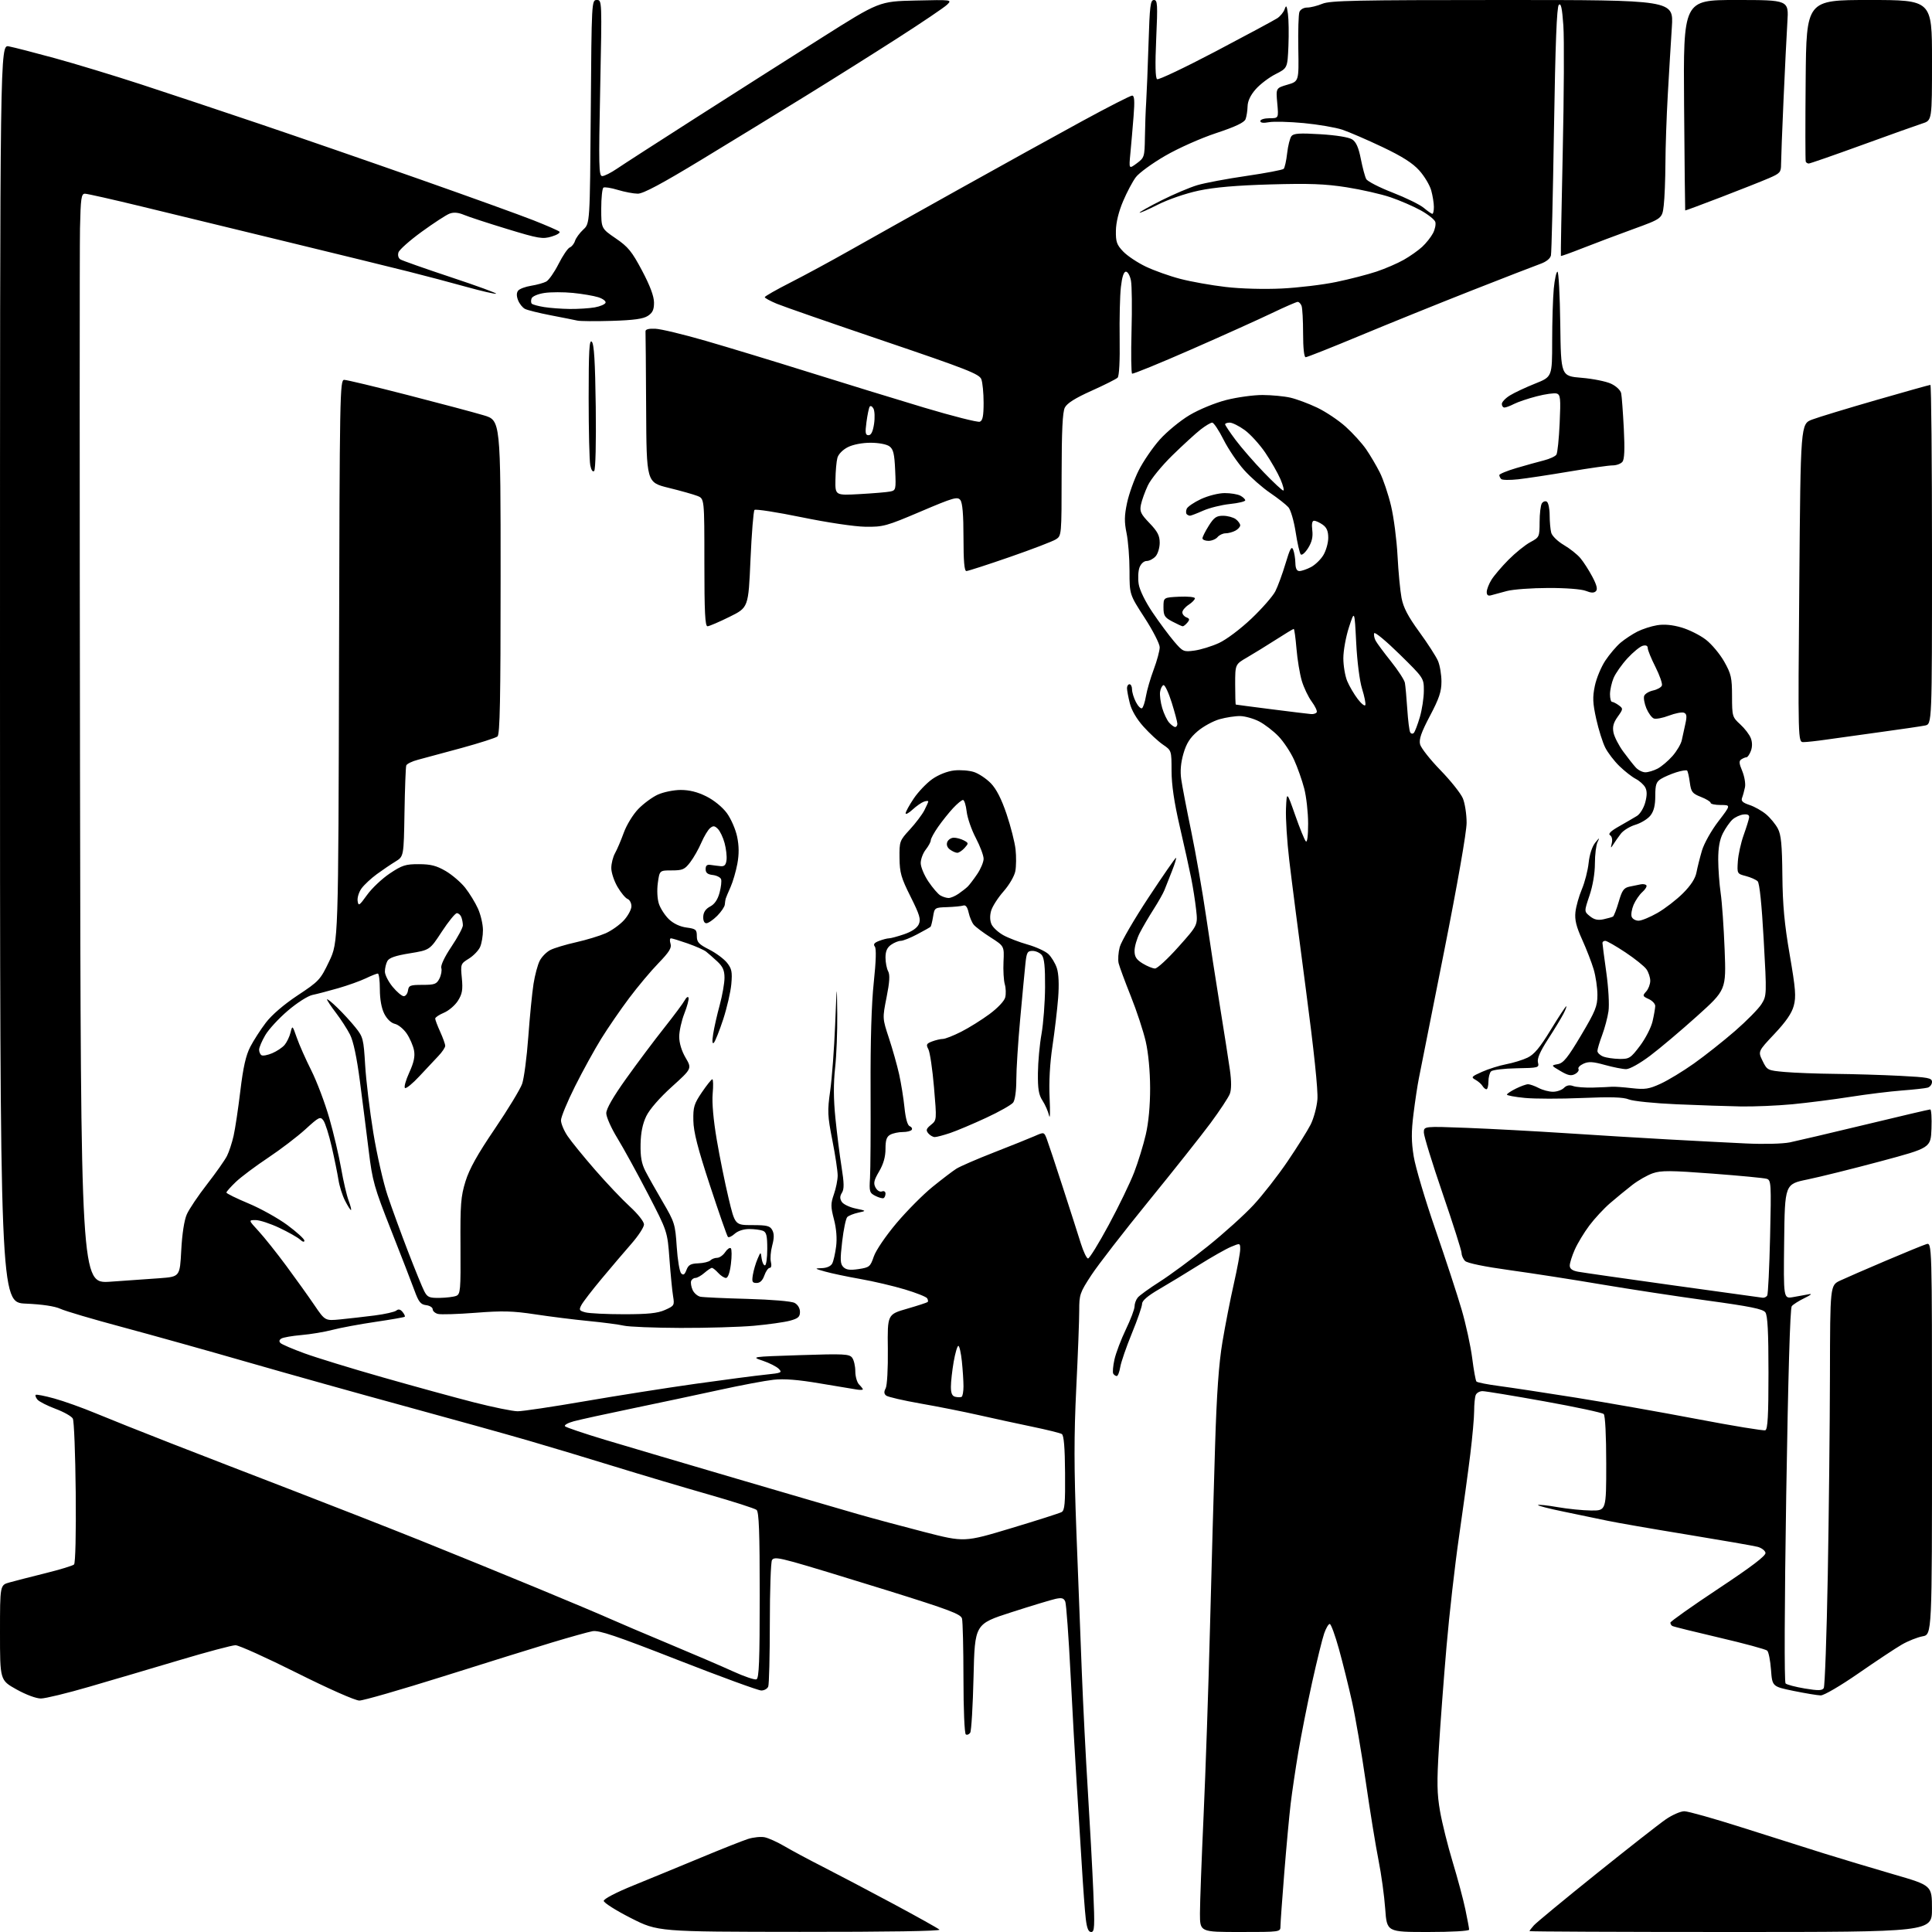 <?xml version="1.0" encoding="UTF-8" standalone="no"?>
<svg 
  version="1.1" 
  xmlns="http://www.w3.org/2000/svg" 
  xmlns:xlink="http://www.w3.org/1999/xlink" 
  xmlns:svg="http://www.w3.org/2000/svg"
  xmlns:rdf="http://www.w3.org/1999/02/22-rdf-syntax-ns#"
  xmlns:cc="http://creativecommons.org/ns#"
  xmlns:dc="http://purl.org/dc/elements/1.1/"
  viewBox="0 0 768 768"
  width="768"
  height="768"
>
<style>svg {background-color: white; }</style>"
<path stroke="none" fill="black" fill-rule="evenodd" d="M317.95,767.95C261.50,767.90 261.50,767.90 250.75,762.44C244.84,759.44 240.00,756.37 240.00,755.63C240.00,754.84 244.88,752.29 251.75,749.50C258.21,746.87 270.25,741.92 278.50,738.49C286.75,735.05 295.23,731.69 297.34,731.02C299.45,730.34 302.43,730.04 303.96,730.34C305.49,730.65 309.02,732.25 311.82,733.89C314.61,735.54 321.53,739.25 327.20,742.13C332.86,745.02 345.38,751.60 355.00,756.76C364.62,761.92 372.93,766.56 373.45,767.07C374.04,767.64 352.74,767.98 317.95,767.95zM433.76,768.00C432.66,768.00 432.06,766.53 431.61,762.75C431.26,759.86 430.54,750.08 430.00,741.00C429.45,731.92 428.54,717.30 427.97,708.50C427.40,699.70 426.32,680.35 425.56,665.50C424.81,650.65 423.86,637.69 423.47,636.70C422.90,635.27 422.09,635.04 419.62,635.57C417.91,635.94 409.98,638.34 402.00,640.91C387.50,645.58 387.50,645.58 387.00,666.54C386.73,678.07 386.13,688.07 385.68,688.77C385.23,689.46 384.44,689.77 383.93,689.46C383.40,689.13 382.99,679.48 382.99,667.19C382.98,655.26 382.72,644.56 382.41,643.40C381.93,641.62 377.38,639.91 352.67,632.20C336.63,627.20 319.95,622.14 315.62,620.96C309.14,619.19 307.59,619.05 306.88,620.15C306.41,620.89 306.02,632.15 306.02,645.17C306.01,658.19 305.73,669.55 305.39,670.42C305.06,671.29 303.81,672.00 302.63,672.00C301.44,672.00 286.57,666.56 269.58,659.92C244.86,650.25 238.06,647.95 235.51,648.43C233.75,648.76 226.51,650.78 219.41,652.92C212.31,655.06 192.83,661.13 176.12,666.41C159.41,671.68 144.44,676.00 142.86,676.00C141.20,676.00 130.71,671.36 118.00,665.00C105.91,658.95 94.94,654.00 93.62,654.00C92.30,654.00 82.28,656.67 71.36,659.93C60.44,663.20 44.30,667.96 35.50,670.51C26.70,673.07 18.05,675.17 16.27,675.18C14.39,675.19 10.33,673.68 6.52,671.55C-0.00,667.90 -0.00,667.90 0.00,649.00C0.00,630.09 0.00,630.09 3.75,629.05C5.81,628.47 12.22,626.83 18.00,625.39C23.78,623.96 28.92,622.39 29.43,621.91C29.98,621.40 30.26,609.54 30.10,593.30C29.95,578.04 29.44,564.82 28.95,563.92C28.47,563.01 25.37,561.26 22.07,560.03C18.76,558.79 15.53,557.14 14.89,556.37C14.24,555.59 13.93,554.74 14.19,554.48C14.45,554.22 17.77,554.87 21.58,555.92C25.39,556.97 32.77,559.61 38.00,561.79C43.23,563.97 56.72,569.35 68.00,573.75C79.28,578.15 101.10,586.60 116.50,592.52C131.90,598.45 154.85,607.45 167.50,612.52C180.15,617.60 200.85,626.04 213.50,631.28C226.15,636.51 239.20,642.01 242.50,643.50C245.80,644.98 256.38,649.48 266.00,653.50C275.62,657.51 287.08,662.43 291.45,664.43C295.82,666.43 299.98,667.84 300.70,667.56C301.73,667.17 302.00,660.30 302.00,634.15C302.00,609.04 301.70,601.00 300.75,600.21C300.06,599.64 291.40,596.86 281.50,594.03C271.60,591.20 254.95,586.25 244.50,583.02C234.05,579.79 218.45,575.09 209.84,572.59C201.22,570.09 179.17,563.95 160.84,558.95C142.50,553.95 114.45,546.10 98.50,541.50C82.55,536.90 60.05,530.61 48.50,527.51C36.95,524.42 25.93,521.17 24.00,520.27C21.78,519.24 16.76,518.49 10.25,518.21C0.00,517.77 0.00,517.77 0.00,267.78C0.00,17.78 0.00,17.78 3.50,18.43C5.42,18.79 13.63,20.90 21.75,23.12C29.86,25.34 45.27,30.02 56.00,33.52C66.72,37.02 88.10,44.14 103.50,49.35C118.90,54.56 147.47,64.44 167.00,71.31C186.53,78.18 206.78,85.49 212.00,87.55C217.22,89.61 221.89,91.64 222.37,92.07C222.85,92.50 221.47,93.38 219.29,94.03C215.68,95.11 214.14,94.85 201.61,91.03C194.06,88.73 186.35,86.21 184.49,85.43C182.15,84.45 180.35,84.30 178.69,84.93C177.37,85.43 172.40,88.67 167.65,92.12C162.89,95.58 158.73,99.27 158.40,100.33C158.04,101.45 158.35,102.61 159.14,103.11C159.89,103.59 168.97,106.78 179.31,110.22C189.66,113.65 197.71,116.60 197.21,116.76C196.70,116.93 191.39,115.70 185.40,114.04C179.40,112.37 169.10,109.64 162.50,107.98C155.90,106.32 134.07,100.97 114.00,96.10C93.92,91.23 68.03,84.94 56.46,82.12C44.89,79.31 34.68,77.00 33.77,77.00C32.32,77.00 32.07,78.73 31.80,90.75C31.64,98.31 31.64,195.80 31.81,307.39C32.12,510.29 32.12,510.29 43.81,509.50C50.24,509.07 59.10,508.44 63.50,508.11C71.50,507.50 71.50,507.50 72.05,497.00C72.39,490.53 73.23,485.06 74.25,482.74C75.16,480.67 78.79,475.27 82.32,470.74C85.84,466.21 89.40,461.15 90.23,459.50C91.06,457.85 92.24,454.25 92.86,451.50C93.49,448.75 94.69,440.71 95.54,433.63C96.67,424.22 97.74,419.51 99.49,416.13C100.81,413.58 103.60,409.25 105.70,406.50C108.06,403.41 112.89,399.27 118.35,395.65C126.83,390.04 127.35,389.48 130.85,382.15C134.50,374.50 134.50,374.50 134.77,262.75C135.02,155.91 135.11,151.00 136.83,151.00C137.82,151.00 149.18,153.72 162.07,157.04C174.96,160.35 188.54,163.97 192.25,165.08C199.00,167.08 199.00,167.08 199.00,229.42C199.00,278.09 198.73,291.98 197.75,292.76C197.06,293.31 190.65,295.37 183.50,297.33C176.35,299.29 168.56,301.39 166.20,302.00C163.83,302.61 161.71,303.64 161.49,304.30C161.27,304.96 160.95,313.37 160.79,322.98C160.50,340.46 160.50,340.46 157.19,342.48C155.37,343.59 152.03,345.85 149.78,347.50C147.53,349.15 144.82,351.67 143.75,353.11C142.69,354.54 141.98,356.79 142.16,358.11C142.47,360.30 142.79,360.10 145.94,355.72C147.83,353.09 151.88,349.27 154.94,347.22C159.83,343.95 161.22,343.50 166.51,343.52C171.23,343.53 173.52,344.12 177.17,346.25C179.72,347.75 183.20,350.73 184.91,352.88C186.61,355.04 188.90,358.75 189.98,361.15C191.07,363.54 191.97,367.39 191.98,369.70C191.99,372.01 191.47,375.06 190.83,376.48C190.18,377.89 188.17,379.97 186.35,381.09C183.11,383.10 183.05,383.24 183.59,388.82C184.03,393.47 183.75,395.10 182.04,397.81C180.89,399.63 178.39,401.77 176.48,402.57C174.57,403.37 173.00,404.42 173.00,404.90C173.00,405.39 173.89,407.74 174.98,410.14C176.07,412.54 176.97,415.05 176.98,415.72C176.99,416.38 175.76,418.22 174.25,419.79C172.74,421.37 169.34,424.99 166.69,427.85C164.04,430.71 161.49,432.80 161.00,432.50C160.52,432.20 161.27,429.47 162.66,426.42C164.51,422.38 165.03,419.98 164.58,417.55C164.23,415.72 162.94,412.73 161.71,410.90C160.48,409.08 158.36,407.33 156.99,407.01C155.47,406.66 153.82,405.09 152.75,402.97C151.64,400.77 151.00,397.21 151.00,393.25C151.00,389.81 150.63,387.00 150.19,387.00C149.74,387.00 147.60,387.85 145.44,388.89C143.27,389.93 138.35,391.70 134.50,392.81C130.65,393.92 126.03,395.13 124.23,395.50C122.40,395.87 118.10,398.61 114.43,401.75C110.83,404.81 106.79,409.20 105.45,411.50C104.10,413.80 103.00,416.40 103.00,417.28C103.00,418.16 103.43,419.15 103.96,419.47C104.48,419.80 106.39,419.44 108.21,418.67C110.02,417.90 112.23,416.43 113.12,415.39C114.00,414.35 115.07,412.15 115.48,410.50C116.23,407.50 116.23,407.50 117.98,412.50C118.93,415.25 121.53,421.10 123.74,425.50C125.95,429.90 129.17,438.43 130.90,444.46C132.62,450.48 134.74,459.48 135.61,464.46C136.47,469.43 137.81,475.19 138.58,477.25C139.35,479.31 139.77,481.00 139.51,481.00C139.25,481.00 138.19,479.31 137.14,477.25C136.09,475.19 134.92,471.48 134.54,469.00C134.15,466.52 132.95,460.61 131.86,455.86C130.78,451.11 129.29,446.41 128.56,445.41C127.32,443.72 126.83,443.96 121.42,448.90C118.22,451.82 111.53,456.92 106.55,460.24C101.57,463.55 95.81,467.87 93.75,469.83C91.69,471.80 90.00,473.70 90.00,474.06C90.00,474.42 93.94,476.36 98.75,478.37C103.56,480.37 110.54,484.26 114.25,487.00C117.96,489.75 121.00,492.51 121.00,493.15C121.00,493.87 120.34,493.71 119.25,492.73C118.29,491.86 114.58,489.76 111.00,488.07C107.42,486.38 103.21,485.00 101.62,485.00C98.75,485.00 98.75,485.00 102.80,489.40C105.03,491.82 109.96,498.00 113.77,503.15C117.57,508.29 122.61,515.33 124.96,518.79C129.23,525.07 129.23,525.07 135.36,524.47C138.74,524.13 144.84,523.44 148.91,522.92C152.99,522.40 156.87,521.52 157.53,520.98C158.36,520.29 159.13,520.45 160.01,521.51C160.71,522.36 161.11,523.22 160.89,523.43C160.68,523.64 155.42,524.56 149.21,525.47C143.00,526.39 135.35,527.81 132.21,528.63C129.07,529.46 123.50,530.39 119.84,530.70C116.17,531.02 112.57,531.64 111.84,532.10C110.97,532.64 110.85,533.25 111.51,533.89C112.05,534.42 116.33,536.26 121.00,537.96C125.67,539.67 139.62,543.96 152.00,547.48C164.38,551.01 180.74,555.50 188.36,557.45C195.99,559.40 203.84,561.00 205.80,561.00C207.77,561.00 219.76,559.21 232.44,557.02C245.12,554.83 264.95,551.71 276.50,550.08C288.05,548.46 300.58,546.82 304.34,546.44C310.65,545.80 311.05,545.62 309.56,544.12C308.67,543.23 305.82,541.79 303.22,540.91C298.51,539.33 298.52,539.33 318.00,538.69C335.49,538.12 337.63,538.22 338.75,539.72C339.44,540.63 340.00,543.06 340.00,545.12C340.00,547.18 340.68,549.53 341.50,550.36C342.32,551.18 343.00,552.05 343.00,552.29C343.00,552.53 341.99,552.57 340.75,552.39C339.51,552.21 332.88,551.10 326.00,549.94C317.28,548.45 311.69,548.01 307.50,548.47C304.20,548.83 294.52,550.65 286.00,552.52C277.48,554.38 261.95,557.68 251.50,559.85C241.05,562.01 230.53,564.32 228.12,564.97C225.71,565.62 224.14,566.52 224.62,566.98C225.11,567.44 232.25,569.86 240.50,572.34C248.75,574.82 272.38,581.81 293.00,587.86C313.62,593.92 335.23,600.22 341.00,601.88C346.77,603.54 358.66,606.74 367.42,608.99C383.34,613.08 383.34,613.08 401.92,607.49C412.14,604.42 421.18,601.53 422.00,601.08C423.24,600.40 423.48,597.67 423.38,585.52C423.31,575.37 422.90,570.56 422.09,570.05C421.44,569.65 416.09,568.33 410.20,567.11C404.32,565.89 394.77,563.82 389.00,562.51C383.23,561.20 372.88,559.14 366.00,557.94C359.12,556.73 352.95,555.31 352.27,554.77C351.39,554.07 351.33,553.25 352.07,551.87C352.65,550.78 353.02,544.05 352.93,536.23C352.76,522.50 352.76,522.50 360.55,520.25C364.83,519.01 368.53,517.80 368.77,517.57C369.01,517.33 368.91,516.66 368.55,516.08C368.20,515.51 364.21,513.92 359.70,512.57C355.19,511.21 347.23,509.34 342.00,508.42C336.77,507.50 330.48,506.17 328.00,505.47C323.75,504.28 323.68,504.20 326.71,504.10C328.69,504.04 330.28,503.32 330.83,502.25C331.33,501.29 332.02,498.24 332.37,495.48C332.78,492.26 332.47,488.39 331.51,484.71C330.19,479.64 330.19,478.48 331.49,474.74C332.31,472.41 332.98,469.06 332.99,467.30C332.99,465.54 332.05,459.24 330.88,453.30C328.94,443.44 328.87,441.72 330.03,433.50C330.72,428.55 331.60,416.85 331.98,407.50C332.67,390.50 332.67,390.50 332.82,403.00C332.90,409.88 332.52,419.55 331.97,424.50C331.29,430.72 331.32,436.90 332.09,444.50C332.70,450.55 333.79,459.27 334.53,463.87C335.56,470.33 335.60,472.67 334.69,474.12C333.83,475.50 333.81,476.47 334.61,477.74C335.21,478.70 337.68,479.89 340.10,480.40C344.50,481.32 344.50,481.32 341.16,482.05C339.32,482.45 337.36,483.24 336.80,483.80C336.25,484.35 335.33,488.72 334.78,493.50C333.92,500.81 334.00,502.43 335.25,503.68C336.36,504.79 337.89,504.99 341.31,504.48C345.61,503.83 345.97,503.53 347.35,499.48C348.19,497.03 352.08,491.31 356.34,486.25C360.48,481.35 366.93,474.85 370.68,471.81C374.43,468.77 378.68,465.53 380.13,464.61C381.58,463.68 388.33,460.75 395.13,458.10C401.93,455.44 409.20,452.53 411.27,451.62C415.03,449.96 415.03,449.96 416.10,452.73C416.68,454.25 419.57,462.93 422.50,472.00C425.44,481.07 428.67,491.13 429.67,494.35C430.68,497.56 431.95,500.23 432.50,500.27C433.05,500.31 436.76,494.30 440.74,486.92C444.73,479.54 449.28,470.12 450.86,466.00C452.44,461.88 454.52,455.12 455.47,451.00C456.58,446.23 457.20,439.50 457.19,432.50C457.17,425.79 456.49,418.58 455.45,414.02C454.50,409.90 451.84,401.80 449.52,396.02C447.21,390.23 445.03,384.35 444.68,382.94C444.34,381.53 444.54,378.61 445.12,376.44C445.71,374.27 450.86,365.41 456.57,356.75C462.29,348.09 467.19,341.00 467.47,341.00C467.74,341.00 467.03,343.36 465.88,346.25C464.74,349.14 463.40,352.52 462.91,353.77C462.43,355.02 460.47,358.48 458.57,361.46C456.66,364.44 454.18,368.69 453.05,370.90C451.92,373.11 451.00,376.29 451.00,377.97C451.00,380.35 451.73,381.47 454.25,383.01C456.04,384.10 458.24,384.99 459.14,385.00C460.04,385.00 464.24,381.12 468.47,376.37C476.17,367.75 476.17,367.75 475.48,361.62C475.11,358.26 474.22,352.57 473.50,349.00C472.79,345.43 470.75,336.20 468.96,328.50C466.74,318.91 465.72,311.95 465.71,306.42C465.70,298.35 465.70,298.33 462.29,296.00C460.41,294.71 456.94,291.50 454.57,288.86C451.86,285.85 449.83,282.40 449.13,279.59C448.51,277.13 448.00,274.41 448.00,273.56C448.00,272.70 448.45,272.00 449.00,272.00C449.55,272.00 450.00,272.92 450.00,274.05C450.00,275.18 450.69,277.44 451.54,279.08C452.39,280.72 453.48,281.82 453.96,281.53C454.43,281.23 455.14,279.08 455.53,276.74C455.92,274.41 457.31,269.63 458.62,266.13C459.93,262.63 461.00,258.65 461.00,257.30C461.00,255.95 458.30,250.67 455.00,245.58C449.00,236.32 449.00,236.32 449.00,226.97C449.00,221.83 448.47,215.07 447.83,211.96C446.90,207.46 446.94,204.99 448.02,199.91C448.77,196.39 450.84,190.59 452.64,187.01C454.43,183.43 458.21,177.91 461.03,174.74C463.86,171.58 469.19,167.20 472.87,165.01C476.66,162.76 482.99,160.15 487.44,159.01C491.78,157.91 498.29,157.01 501.91,157.02C505.53,157.04 510.51,157.51 512.97,158.08C515.43,158.65 520.22,160.43 523.61,162.05C527.01,163.67 532.10,167.08 534.93,169.63C537.76,172.18 541.42,176.21 543.06,178.59C544.70,180.98 547.15,185.13 548.50,187.82C549.86,190.51 551.86,196.46 552.95,201.04C554.05,205.62 555.21,214.58 555.54,220.94C555.87,227.30 556.59,234.83 557.13,237.67C557.86,241.51 559.67,244.99 564.17,251.17C567.51,255.75 570.86,260.95 571.62,262.72C572.38,264.49 573.00,268.18 573.00,270.93C573.00,274.92 572.09,277.64 568.42,284.59C564.95,291.17 564.01,293.90 564.50,295.88C564.86,297.32 568.50,301.94 572.58,306.14C576.67,310.34 580.68,315.39 581.51,317.36C582.33,319.33 583.00,323.69 583.00,327.05C583.00,330.73 579.42,351.18 574.03,378.33C569.09,403.17 564.60,425.75 564.05,428.50C563.49,431.25 562.52,437.67 561.89,442.77C560.99,449.95 561.01,453.77 561.97,459.69C562.64,463.89 566.52,476.94 570.58,488.69C574.63,500.43 579.34,514.80 581.03,520.62C582.73,526.44 584.61,535.09 585.22,539.85C585.82,544.61 586.58,548.81 586.91,549.18C587.23,549.55 591.33,550.36 596.00,550.97C600.67,551.59 614.40,553.67 626.50,555.60C638.60,557.53 660.20,561.35 674.49,564.07C688.79,566.80 701.05,568.81 701.74,568.55C702.70,568.18 703.00,562.75 703.00,545.72C703.00,529.43 702.66,522.92 701.75,521.67C700.77,520.34 695.71,519.31 678.50,516.96C666.40,515.30 647.50,512.42 636.50,510.56C625.50,508.69 609.14,506.15 600.15,504.91C590.19,503.54 583.25,502.11 582.40,501.26C581.63,500.49 581.00,499.07 581.00,498.12C581.00,497.16 577.62,486.55 573.50,474.53C569.38,462.52 566.00,451.56 566.00,450.19C566.00,447.69 566.00,447.69 583.25,448.35C592.74,448.72 610.40,449.67 622.50,450.46C634.60,451.26 652.83,452.37 663.00,452.93C673.17,453.49 687.12,454.22 694.00,454.54C701.16,454.88 708.63,454.69 711.50,454.11C714.25,453.54 727.75,450.37 741.50,447.06C755.25,443.74 766.86,441.02 767.29,441.02C767.73,441.01 767.95,444.44 767.79,448.65C767.50,456.29 767.50,456.29 747.50,461.65C736.50,464.60 723.45,467.84 718.50,468.86C709.50,470.71 709.50,470.71 709.23,493.49C708.96,516.26 708.96,516.26 712.73,515.63C714.80,515.28 717.62,514.77 719.00,514.49C720.54,514.18 719.93,514.74 717.39,515.97C715.13,517.06 712.82,518.52 712.25,519.23C711.59,520.05 710.81,546.86 710.05,594.39C709.36,638.30 709.25,668.65 709.79,669.19C710.28,669.68 713.73,670.59 717.44,671.21C722.80,672.10 724.34,672.06 724.97,671.04C725.41,670.33 726.13,650.12 726.57,626.13C727.00,602.13 727.39,566.40 727.43,546.72C727.50,510.94 727.50,510.94 731.50,509.05C733.70,508.02 741.80,504.49 749.50,501.22C757.20,497.94 764.51,494.95 765.75,494.57C768.00,493.87 768.00,493.87 768.00,571.82C768.00,649.78 768.00,649.78 764.25,650.46C762.19,650.84 758.48,652.32 756.00,653.75C753.52,655.18 745.77,660.32 738.76,665.18C731.61,670.14 725.03,673.98 723.76,673.95C722.52,673.93 717.67,673.12 713.00,672.17C704.50,670.42 704.50,670.42 704.00,663.76C703.73,660.09 703.05,656.67 702.50,656.15C701.95,655.63 693.40,653.31 683.50,651.00C673.60,648.69 665.16,646.60 664.75,646.34C664.34,646.09 664.00,645.50 664.00,645.03C664.00,644.57 672.58,638.49 683.06,631.54C696.45,622.66 702.03,618.40 701.81,617.27C701.64,616.37 700.23,615.30 698.68,614.89C697.13,614.48 684.53,612.29 670.68,610.02C656.83,607.76 642.58,605.28 639.00,604.52C635.42,603.76 627.65,602.14 621.72,600.93C615.79,599.72 611.14,598.52 611.39,598.27C611.64,598.03 615.14,598.40 619.17,599.11C623.20,599.81 629.20,600.42 632.50,600.45C638.50,600.50 638.50,600.50 638.50,581.80C638.50,570.66 638.10,562.70 637.50,562.10C636.95,561.56 626.35,559.29 613.95,557.06C601.55,554.83 590.46,553.00 589.31,553.00C588.16,553.00 586.94,553.71 586.61,554.58C586.27,555.45 586.00,558.28 586.00,560.86C586.00,563.45 585.31,571.17 584.47,578.03C583.63,584.89 581.60,599.70 579.97,610.94C578.34,622.18 576.11,641.76 575.02,654.44C573.92,667.12 572.57,685.16 572.00,694.51C571.14,708.53 571.22,713.02 572.44,720.01C573.26,724.68 575.51,733.73 577.45,740.13C579.39,746.53 581.66,755.00 582.49,758.95C583.32,762.90 584.00,766.55 584.00,767.07C584.00,767.61 577.12,768.00 567.65,768.00C551.30,768.00 551.30,768.00 550.64,758.75C550.28,753.66 549.09,745.00 547.99,739.50C546.89,734.00 544.62,720.05 542.95,708.50C541.28,696.95 538.80,682.52 537.45,676.43C536.09,670.34 533.75,660.91 532.24,655.48C530.73,650.05 529.10,645.58 528.60,645.55C528.11,645.52 527.10,647.23 526.37,649.35C525.63,651.47 523.48,660.25 521.57,668.85C519.67,677.46 517.21,689.90 516.10,696.50C514.99,703.10 513.62,712.33 513.06,717.00C512.50,721.67 511.36,734.05 510.52,744.49C509.68,754.93 509.00,764.50 509.00,765.74C509.00,767.99 508.95,768.00 493.00,768.00C477.00,768.00 477.00,768.00 477.00,760.61C477.00,756.54 477.65,739.11 478.44,721.86C479.23,704.61 480.38,670.92 480.99,647.00C481.61,623.08 482.51,590.45 483.02,574.50C483.66,553.83 484.50,542.05 485.93,533.50C487.03,526.90 489.07,516.46 490.47,510.31C491.86,504.15 493.00,497.99 493.00,496.61C493.00,494.11 492.98,494.11 489.35,495.63C487.35,496.46 481.61,499.72 476.60,502.86C471.60,506.00 464.46,510.33 460.75,512.49C456.25,515.11 454.00,517.03 454.00,518.27C454.00,519.29 452.18,524.58 449.94,530.02C447.71,535.46 445.63,541.50 445.31,543.45C445.00,545.40 444.37,547.00 443.93,547.00C443.48,547.00 442.86,546.58 442.54,546.07C442.22,545.55 442.44,543.00 443.02,540.40C443.60,537.80 445.64,532.44 447.54,528.48C449.44,524.53 451.00,520.41 451.00,519.34C451.00,518.26 451.56,516.68 452.25,515.83C452.94,514.97 456.88,512.12 461.00,509.50C465.12,506.87 473.73,500.53 480.12,495.40C486.52,490.27 494.71,482.88 498.32,478.97C501.94,475.07 508.01,467.29 511.81,461.69C515.62,456.08 519.74,449.51 520.98,447.07C522.21,444.64 523.43,440.14 523.69,437.07C523.99,433.53 522.33,417.67 519.13,393.50C516.36,372.60 513.37,349.41 512.50,341.96C511.62,334.51 511.03,325.29 511.20,321.46C511.50,314.50 511.50,314.50 514.84,324.00C516.67,329.23 518.58,333.93 519.09,334.45C519.64,335.03 520.00,332.27 520.00,327.41C520.00,323.02 519.30,316.74 518.45,313.46C517.60,310.18 515.78,305.02 514.40,302.00C513.02,298.98 510.23,294.77 508.20,292.67C506.16,290.56 502.71,287.91 500.53,286.78C498.34,285.65 494.97,284.70 493.03,284.65C491.09,284.61 487.38,285.17 484.79,285.90C482.20,286.64 478.27,288.79 476.05,290.69C473.04,293.26 471.61,295.52 470.44,299.55C469.39,303.18 469.09,306.52 469.55,309.73C469.92,312.35 471.71,321.70 473.54,330.50C475.36,339.30 478.03,354.56 479.46,364.40C480.90,374.25 483.39,390.45 485.01,400.40C486.62,410.36 488.38,421.58 488.91,425.35C489.54,429.83 489.53,433.09 488.88,434.81C488.34,436.24 484.88,441.48 481.20,446.46C477.51,451.43 466.44,465.40 456.58,477.50C446.73,489.60 436.49,502.82 433.83,506.88C429.28,513.83 429.00,514.64 429.01,520.88C429.02,524.52 428.49,538.44 427.83,551.81C426.91,570.78 426.92,583.29 427.88,608.81C428.56,626.79 429.53,652.08 430.05,665.00C430.56,677.92 431.63,699.08 432.44,712.00C433.24,724.92 434.22,742.81 434.60,751.75C435.21,765.98 435.11,768.00 433.76,768.00zM688.00,768.00C644.00,768.00 608.00,767.84 608.00,767.65C608.00,767.46 608.79,766.42 609.75,765.35C610.71,764.27 621.85,755.07 634.50,744.91C647.15,734.75 659.61,724.98 662.18,723.22C664.75,721.45 668.07,720.00 669.55,720.00C671.02,720.00 681.29,722.89 692.37,726.42C703.44,729.95 718.12,734.60 725.00,736.75C731.88,738.89 744.36,742.64 752.74,745.08C767.98,749.50 767.98,749.50 767.99,758.75C768.00,768.00 768.00,768.00 688.00,768.00zM382.25,555.27C382.66,555.05 383.00,553.17 383.00,551.09C383.00,549.00 382.71,544.53 382.36,541.15C382.00,537.77 381.38,535.00 380.96,535.00C380.55,535.00 379.71,537.85 379.10,541.33C378.50,544.81 378.00,549.28 378.00,551.26C378.00,553.86 378.48,554.96 379.75,555.25C380.71,555.47 381.84,555.48 382.25,555.27zM270.50,527.87C260.05,527.83 249.93,527.43 248.00,526.97C246.07,526.52 239.78,525.69 234.00,525.13C228.22,524.57 218.66,523.37 212.74,522.47C203.83,521.12 199.75,521.01 189.07,521.85C181.98,522.40 175.23,522.61 174.09,522.31C172.94,522.01 172.00,521.17 172.00,520.45C172.00,519.73 170.82,518.99 169.38,518.82C167.21,518.55 166.42,517.55 164.76,513.00C163.66,509.98 159.48,499.18 155.46,489.00C148.73,471.94 148.04,469.49 146.58,457.50C145.70,450.35 144.13,437.92 143.08,429.88C141.83,420.33 140.47,413.88 139.14,411.28C138.03,409.09 135.51,405.20 133.56,402.64C131.60,400.08 130.00,397.67 130.00,397.29C130.00,396.91 131.84,398.37 134.08,400.55C136.33,402.72 139.59,406.28 141.33,408.46C144.33,412.20 144.54,413.01 145.16,423.46C145.52,429.53 146.98,441.60 148.40,450.29C149.82,458.97 152.38,470.22 154.09,475.29C155.79,480.35 159.44,490.35 162.20,497.50C164.96,504.65 167.85,511.74 168.63,513.25C169.89,515.68 170.60,515.99 174.78,515.93C177.37,515.89 180.32,515.53 181.33,515.14C183.03,514.47 183.16,512.97 183.05,495.43C182.94,478.72 183.18,475.63 185.04,469.61C186.57,464.66 189.79,458.89 196.67,448.76C201.90,441.05 206.79,433.00 207.55,430.86C208.30,428.73 209.41,420.35 210.00,412.24C210.59,404.13 211.53,394.63 212.08,391.12C212.63,387.62 213.74,383.46 214.56,381.89C215.37,380.32 217.26,378.41 218.77,377.64C220.27,376.87 224.88,375.48 229.00,374.56C233.12,373.63 238.42,372.02 240.76,370.99C243.10,369.95 246.36,367.63 248.01,365.83C249.65,364.03 251.00,361.52 251.00,360.25C251.00,358.98 250.31,357.67 249.47,357.35C248.63,357.03 246.83,354.87 245.47,352.54C244.11,350.22 243.00,346.86 243.00,345.07C243.00,343.27 243.67,340.61 244.49,339.15C245.31,337.69 246.87,334.02 247.97,330.99C249.08,327.93 251.64,323.75 253.73,321.59C255.80,319.45 259.30,316.87 261.50,315.87C263.70,314.87 267.77,314.03 270.55,314.02C274.01,314.01 277.24,314.81 280.77,316.57C283.83,318.10 287.15,320.81 288.93,323.21C290.57,325.45 292.41,329.67 293.02,332.59C293.79,336.29 293.81,339.55 293.11,343.36C292.55,346.37 291.33,350.55 290.39,352.66C289.45,354.77 288.58,356.84 288.47,357.25C288.35,357.66 288.19,358.71 288.12,359.58C288.06,360.44 286.68,362.47 285.08,364.08C283.47,365.68 281.54,367.00 280.79,367.00C279.96,367.00 279.48,365.98 279.55,364.37C279.63,362.61 280.54,361.27 282.30,360.35C284.06,359.43 285.29,357.62 286.03,354.88C286.64,352.63 286.91,350.19 286.63,349.47C286.35,348.74 284.85,348.00 283.31,347.82C281.27,347.59 280.50,346.95 280.50,345.50C280.50,344.06 281.06,343.59 282.50,343.82C283.60,343.99 285.40,344.21 286.50,344.32C287.98,344.45 288.58,343.81 288.81,341.83C288.98,340.36 288.63,337.34 288.03,335.12C287.44,332.90 286.24,330.38 285.37,329.51C284.08,328.22 283.51,328.16 282.26,329.20C281.42,329.90 279.86,332.50 278.79,334.98C277.73,337.47 275.74,340.96 274.38,342.75C272.18,345.63 271.35,346.00 267.04,346.00C262.19,346.00 262.19,346.00 261.50,350.97C261.10,353.88 261.28,357.32 261.93,359.30C262.55,361.15 264.34,363.91 265.91,365.42C267.71,367.14 270.31,368.37 272.89,368.71C276.61,369.21 277.00,369.53 277.00,372.11C277.00,374.52 277.76,375.35 281.90,377.45C284.60,378.82 287.79,381.19 289.01,382.72C290.88,385.08 291.14,386.37 290.71,391.20C290.43,394.33 288.97,400.63 287.48,405.20C285.98,409.76 284.31,413.95 283.77,414.50C283.13,415.15 283.04,413.94 283.50,411.00C283.88,408.52 285.05,403.36 286.10,399.52C287.14,395.68 288.00,390.81 288.00,388.69C288.00,385.74 287.33,384.23 285.11,382.17C283.52,380.70 281.54,378.95 280.69,378.29C279.85,377.62 276.56,376.16 273.37,375.04C270.18,373.92 267.19,373.00 266.72,373.00C266.25,373.00 266.17,373.95 266.54,375.12C267.07,376.78 266.05,378.42 261.75,382.87C258.74,385.96 253.49,392.23 250.08,396.78C246.66,401.33 241.69,408.57 239.02,412.87C236.36,417.16 231.66,425.69 228.59,431.82C225.52,437.95 223.00,444.04 223.00,445.34C223.00,446.65 224.18,449.47 225.63,451.61C227.07,453.75 231.97,459.77 236.52,465.00C241.06,470.23 247.30,476.81 250.39,479.64C253.54,482.52 256.00,485.63 256.00,486.73C256.00,487.81 253.76,491.25 251.03,494.37C248.29,497.50 242.96,503.76 239.19,508.28C235.42,512.80 231.80,517.50 231.14,518.73C230.07,520.73 230.23,521.02 232.73,521.69C234.25,522.09 241.12,522.43 248.00,522.43C257.62,522.43 261.39,522.04 264.34,520.73C268.03,519.09 268.16,518.88 267.56,515.26C267.21,513.19 266.57,506.55 266.12,500.50C265.31,489.50 265.31,489.50 257.53,474.50C253.25,466.25 247.78,456.29 245.37,452.36C242.97,448.44 241.00,444.01 241.00,442.53C241.00,440.76 243.74,436.00 248.98,428.67C253.37,422.53 260.14,413.48 264.04,408.58C267.93,403.67 271.61,398.72 272.22,397.58C272.84,396.44 273.50,396.01 273.71,396.62C273.91,397.23 273.16,400.06 272.04,402.90C270.92,405.75 270.00,409.89 270.00,412.11C270.00,414.62 270.95,417.77 272.53,420.46C275.06,424.78 275.06,424.78 267.07,432.00C262.23,436.37 258.22,440.97 256.92,443.66C255.45,446.69 254.73,450.21 254.64,454.80C254.54,459.78 255.02,462.53 256.54,465.50C257.67,467.70 260.79,473.26 263.49,477.85C268.16,485.82 268.42,486.63 269.01,495.62C269.35,500.79 270.14,505.54 270.78,506.18C271.64,507.04 272.16,506.71 272.88,504.83C273.64,502.82 274.56,502.30 277.59,502.19C279.66,502.11 281.81,501.59 282.38,501.02C282.94,500.46 284.16,500.00 285.08,500.00C286.00,500.00 287.44,498.99 288.27,497.75C289.10,496.51 290.11,495.82 290.51,496.20C290.91,496.59 290.93,499.40 290.55,502.45C290.12,505.91 289.38,508.00 288.58,508.00C287.88,508.00 286.50,507.10 285.50,506.00C284.50,504.90 283.38,504.00 283.00,504.00C282.62,504.00 281.27,504.90 280.00,506.00C278.73,507.10 277.13,508.00 276.43,508.00C275.74,508.00 274.97,508.56 274.73,509.25C274.50,509.94 274.76,511.52 275.32,512.77C275.88,514.02 277.28,515.24 278.42,515.47C279.56,515.70 287.98,516.09 297.12,516.33C306.76,516.60 314.63,517.26 315.87,517.93C317.14,518.61 318.00,520.04 318.00,521.50C318.00,523.48 317.27,524.12 313.98,525.01C311.77,525.60 305.36,526.50 299.73,527.01C294.10,527.52 280.95,527.90 270.50,527.87zM700.69,515.87C701.35,515.94 702.16,515.55 702.50,515.00C702.84,514.45 703.35,503.91 703.64,491.59C704.13,470.48 704.05,469.15 702.32,468.60C701.31,468.28 691.59,467.35 680.71,466.53C664.06,465.27 660.31,465.25 657.04,466.38C654.90,467.11 651.20,469.22 648.82,471.07C646.45,472.91 642.49,476.16 640.03,478.28C637.57,480.40 633.86,484.40 631.79,487.16C629.71,489.93 627.11,494.23 626.01,496.72C624.90,499.21 624.00,502.08 624.00,503.08C624.00,504.35 624.99,505.09 627.25,505.52C629.04,505.85 646.02,508.29 665.00,510.93C683.98,513.58 700.04,515.80 700.69,515.87zM300.77,510.00C299.03,510.00 298.82,509.53 299.28,506.75C299.58,504.96 300.40,502.15 301.11,500.50C302.39,497.50 302.39,497.50 302.76,500.25C302.96,501.76 303.55,503.00 304.07,503.00C304.58,503.00 305.00,500.06 305.00,496.47C305.00,491.18 304.67,489.81 303.25,489.25C302.29,488.88 299.85,488.56 297.83,488.56C295.62,488.55 293.33,489.30 292.07,490.43C290.93,491.47 289.70,492.04 289.36,491.69C289.01,491.35 285.81,482.16 282.23,471.28C277.36,456.45 275.70,449.98 275.62,445.44C275.51,440.06 275.90,438.80 279.00,434.22C280.93,431.38 282.79,429.04 283.16,429.03C283.52,429.01 283.58,431.59 283.30,434.75C282.98,438.34 283.58,445.20 284.91,453.00C286.08,459.88 288.19,470.34 289.61,476.25C292.17,487.00 292.17,487.00 299.05,487.00C304.91,487.00 306.09,487.30 307.00,489.00C307.77,490.44 307.76,492.18 306.96,495.14C306.35,497.41 306.12,500.33 306.44,501.63C306.79,503.02 306.59,504.00 305.97,504.00C305.38,504.00 304.43,505.35 303.85,507.00C303.15,509.01 302.13,510.00 300.77,510.00zM351.25,476.27C350.84,476.48 349.37,476.09 347.99,475.39C345.66,474.21 345.50,473.68 345.84,468.31C346.04,465.11 346.14,449.23 346.07,433.00C345.99,413.81 346.43,398.96 347.34,390.50C348.24,382.01 348.39,377.07 347.75,376.27C347.06,375.38 347.53,374.75 349.46,374.02C350.93,373.46 352.70,373.00 353.39,373.00C354.08,373.00 356.78,372.27 359.40,371.38C362.44,370.34 364.54,368.92 365.22,367.42C366.12,365.44 365.61,363.72 361.97,356.44C358.20,348.91 357.64,346.93 357.57,341.04C357.50,334.46 357.61,334.16 361.67,329.75C363.96,327.26 366.54,323.85 367.42,322.16C368.29,320.48 369.00,318.87 369.00,318.58C369.00,318.30 368.21,318.34 367.25,318.68C366.29,319.02 364.26,320.44 362.75,321.83C361.24,323.23 360.00,323.89 360.00,323.30C360.00,322.71 361.46,320.05 363.25,317.39C365.04,314.74 368.36,311.26 370.64,309.67C373.11,307.94 376.58,306.58 379.27,306.27C381.74,305.99 385.31,306.28 387.20,306.90C389.10,307.53 392.10,309.54 393.89,311.38C396.08,313.65 398.10,317.60 400.13,323.61C401.78,328.50 403.39,334.82 403.70,337.65C404.01,340.49 403.97,344.37 403.61,346.29C403.24,348.26 401.19,351.77 398.91,354.36C396.69,356.88 394.48,360.34 393.99,362.04C393.43,364.00 393.49,365.98 394.15,367.44C394.73,368.71 396.85,370.65 398.85,371.76C400.86,372.87 405.20,374.54 408.50,375.47C411.80,376.41 415.50,378.10 416.72,379.23C417.94,380.37 419.47,382.88 420.11,384.82C420.85,387.09 421.04,391.32 420.63,396.69C420.27,401.28 419.26,409.87 418.38,415.77C417.34,422.69 416.93,430.05 417.24,436.50C417.50,442.00 417.41,445.14 417.03,443.48C416.65,441.82 415.48,439.14 414.42,437.52C412.90,435.20 412.52,432.90 412.59,426.54C412.63,422.12 413.28,415.12 414.02,411.00C414.75,406.88 415.39,398.51 415.43,392.40C415.48,384.38 415.12,380.85 414.13,379.65C413.37,378.74 411.72,378.00 410.45,378.00C408.40,378.00 408.08,378.59 407.60,383.25C407.30,386.14 406.36,396.01 405.53,405.19C404.69,414.37 404.00,425.20 404.00,429.25C404.00,433.59 403.49,437.30 402.75,438.28C402.06,439.19 397.23,441.93 392.00,444.35C386.77,446.78 380.35,449.49 377.72,450.38C375.08,451.27 372.33,452.00 371.59,452.00C370.85,452.00 369.69,451.33 369.00,450.51C367.99,449.28 368.18,448.68 370.08,447.14C372.39,445.26 372.39,445.26 371.28,432.22C370.67,425.05 369.66,418.24 369.04,417.08C368.07,415.25 368.26,414.85 370.52,413.99C371.96,413.45 373.89,412.99 374.82,412.99C375.74,412.98 379.01,411.70 382.08,410.14C385.15,408.59 390.21,405.43 393.32,403.13C396.59,400.72 399.24,397.91 399.59,396.48C399.94,395.12 399.86,392.76 399.42,391.25C398.98,389.74 398.75,385.71 398.91,382.30C399.20,376.10 399.20,376.10 393.81,372.65C390.84,370.76 387.81,368.48 387.08,367.60C386.35,366.71 385.43,364.53 385.04,362.74C384.56,360.57 383.86,359.65 382.92,359.97C382.14,360.22 379.25,360.51 376.50,360.60C371.57,360.76 371.49,360.81 370.91,364.39C370.58,366.39 370.13,368.20 369.91,368.41C369.68,368.63 367.30,369.98 364.60,371.40C361.91,372.83 358.97,374.00 358.07,374.00C357.18,374.00 355.44,374.70 354.22,375.56C352.64,376.66 352.00,378.13 352.00,380.62C352.00,382.55 352.47,385.01 353.05,386.09C353.81,387.51 353.64,390.34 352.43,396.42C350.77,404.79 350.77,404.79 353.36,412.65C354.79,416.97 356.61,423.43 357.41,427.00C358.20,430.57 359.17,436.57 359.55,440.33C360.00,444.66 360.75,447.35 361.62,447.68C362.37,447.97 362.74,448.61 362.44,449.10C362.13,449.60 360.53,450.00 358.88,450.00C357.22,450.00 355.00,450.47 353.93,451.04C352.45,451.83 352.00,453.15 352.00,456.70C352.00,459.85 351.19,462.71 349.46,465.66C347.39,469.19 347.13,470.37 348.04,472.07C348.68,473.27 349.76,473.92 350.58,473.61C351.39,473.30 352.00,473.66 352.00,474.47C352.00,475.25 351.66,476.06 351.25,476.27zM692.00,439.83C686.77,439.74 675.30,439.35 666.50,438.97C657.70,438.59 649.15,437.72 647.50,437.04C645.29,436.13 640.37,435.98 628.87,436.47C620.27,436.84 610.04,436.83 606.12,436.44C602.20,436.06 599.01,435.46 599.02,435.12C599.04,434.78 600.63,433.71 602.57,432.75C604.50,431.79 606.69,431.00 607.43,431.00C608.17,431.00 610.06,431.67 611.64,432.49C613.21,433.32 615.77,433.99 617.32,433.99C618.87,434.00 620.83,433.31 621.68,432.47C622.71,431.43 623.91,431.19 625.36,431.72C626.53,432.15 630.09,432.42 633.25,432.33C636.41,432.23 639.79,432.09 640.75,432.00C641.71,431.92 645.26,432.17 648.63,432.56C653.93,433.16 655.49,432.92 660.13,430.79C663.08,429.44 669.04,425.83 673.36,422.76C677.68,419.70 685.02,413.89 689.68,409.85C694.33,405.81 699.09,400.97 700.24,399.11C702.31,395.77 702.32,395.40 701.10,373.61C700.31,359.42 699.45,351.08 698.69,350.32C698.03,349.68 695.92,348.74 694.00,348.24C690.53,347.34 690.50,347.28 690.82,342.42C691.00,339.71 692.04,335.02 693.12,332.00C694.20,328.98 695.18,325.82 695.30,325.00C695.44,323.96 694.75,323.58 693.05,323.77C691.71,323.92 689.75,324.82 688.70,325.77C687.65,326.72 685.94,329.17 684.89,331.21C683.58,333.79 683.01,336.99 683.02,341.71C683.03,345.44 683.47,351.43 683.99,355.00C684.52,358.57 685.23,368.70 685.57,377.50C686.18,393.50 686.18,393.50 674.61,403.92C668.24,409.65 659.85,416.74 655.95,419.67C651.88,422.73 647.83,425.00 646.42,425.00C645.07,425.00 641.28,424.25 637.99,423.34C633.22,422.01 631.49,421.91 629.45,422.84C628.04,423.48 627.15,424.43 627.47,424.95C627.79,425.47 627.17,426.37 626.09,426.95C624.55,427.78 623.29,427.52 620.32,425.76C616.52,423.52 616.52,423.52 619.26,423.01C621.49,422.59 623.19,420.49 628.50,411.56C634.23,401.91 635.00,400.01 635.00,395.49C635.00,392.67 634.33,388.10 633.51,385.33C632.69,382.57 630.62,377.24 628.92,373.48C626.59,368.34 625.93,365.66 626.26,362.58C626.50,360.34 627.65,356.25 628.81,353.50C629.98,350.75 631.19,346.02 631.51,343.00C631.86,339.69 632.90,336.50 634.11,335.00C635.83,332.88 635.97,332.83 635.07,334.68C634.48,335.89 634.00,339.74 634.00,343.24C634.00,347.12 633.16,352.10 631.85,355.98C629.70,362.34 629.70,362.34 632.02,364.21C633.70,365.58 635.16,365.91 637.41,365.43C639.11,365.06 640.81,364.58 641.18,364.36C641.56,364.14 642.58,361.50 643.46,358.49C644.79,353.90 645.48,352.93 647.77,352.45C649.27,352.14 651.29,351.72 652.25,351.53C653.21,351.34 654.21,351.54 654.48,351.96C654.74,352.39 654.00,353.58 652.84,354.62C651.68,355.65 650.12,357.94 649.37,359.69C648.63,361.45 648.29,363.59 648.62,364.44C648.95,365.30 650.18,366.00 651.36,365.99C652.54,365.99 655.93,364.59 658.91,362.88C661.88,361.17 666.43,357.67 669.01,355.09C672.16,351.93 673.93,349.20 674.38,346.77C674.76,344.78 675.74,340.88 676.56,338.09C677.40,335.28 680.29,330.13 683.06,326.52C688.06,320.00 688.06,320.00 684.03,320.00C681.81,320.00 680.00,319.62 680.00,319.15C680.00,318.69 678.27,317.62 676.15,316.79C672.71,315.44 672.24,314.83 671.73,311.06C671.42,308.73 670.94,306.60 670.65,306.32C670.37,306.03 668.42,306.35 666.32,307.01C664.22,307.68 661.49,308.86 660.25,309.63C658.37,310.81 658.00,311.93 658.00,316.39C658.00,320.15 657.43,322.46 656.07,324.19C655.01,325.54 652.33,327.18 650.12,327.85C647.91,328.51 645.30,330.11 644.30,331.42C643.31,332.72 641.97,334.62 641.33,335.64C640.27,337.32 640.21,337.27 640.72,335.15C641.05,333.77 640.76,332.47 640.02,332.01C639.16,331.48 640.30,330.35 643.63,328.47C646.31,326.95 649.49,325.10 650.71,324.35C651.94,323.61 653.40,321.22 654.00,319.01C654.76,316.17 654.76,314.43 654.01,313.01C653.42,311.92 651.72,310.39 650.22,309.61C648.72,308.83 645.81,306.55 643.74,304.54C641.67,302.53 639.14,299.23 638.11,297.19C637.08,295.16 635.47,290.04 634.53,285.82C633.13,279.47 633.03,277.19 633.97,272.66C634.59,269.65 636.47,265.13 638.13,262.62C639.80,260.10 642.53,256.89 644.21,255.47C645.89,254.06 648.89,252.08 650.88,251.07C652.87,250.06 656.40,248.92 658.71,248.54C661.51,248.07 664.76,248.37 668.40,249.43C671.41,250.30 675.76,252.48 678.08,254.26C680.40,256.04 683.69,259.98 685.40,263.00C688.17,267.91 688.50,269.39 688.51,276.74C688.53,284.74 688.62,285.06 691.77,287.94C693.55,289.56 695.45,292.04 695.98,293.45C696.60,295.07 696.60,296.91 696.00,298.50C695.48,299.88 694.70,301.01 694.27,301.02C693.85,301.02 692.93,301.39 692.23,301.84C691.21,302.48 691.28,303.43 692.57,306.50C693.45,308.63 693.94,311.52 693.66,312.93C693.37,314.34 692.85,316.24 692.50,317.15C692.02,318.40 692.74,319.09 695.46,319.99C697.43,320.64 700.41,322.31 702.06,323.71C703.72,325.10 705.81,327.65 706.72,329.37C708.02,331.84 708.40,335.77 708.52,348.00C708.64,359.82 709.33,367.31 711.44,379.53C713.78,393.12 714.02,396.20 713.05,399.81C712.25,402.79 709.94,406.14 705.36,411.00C698.81,417.95 698.81,417.95 700.65,421.72C702.47,425.44 702.61,425.51 709.50,426.13C713.35,426.47 722.35,426.81 729.50,426.88C736.65,426.95 748.24,427.30 755.25,427.66C766.56,428.24 768.00,428.51 768.00,430.09C768.00,431.06 767.21,432.09 766.25,432.36C765.29,432.63 760.67,433.14 756.00,433.49C751.33,433.85 742.10,434.98 735.50,436.02C728.89,437.06 718.54,438.38 712.50,438.96C706.45,439.53 697.23,439.92 692.00,439.83zM590.88,433.00C590.45,433.00 589.74,432.40 589.30,431.66C588.86,430.93 587.60,429.83 586.50,429.22C584.67,428.22 584.90,427.95 589.17,426.05C591.73,424.91 596.06,423.56 598.77,423.04C601.49,422.53 605.28,421.36 607.21,420.44C609.85,419.18 612.13,416.45 616.44,409.38C619.59,404.22 622.37,400.00 622.61,400.00C622.85,400.00 622.34,401.37 621.48,403.04C620.61,404.72 617.86,409.25 615.36,413.11C612.21,417.98 610.98,420.80 611.36,422.32C611.89,424.43 611.63,424.51 602.84,424.66C597.85,424.75 593.30,425.30 592.72,425.88C592.14,426.46 591.67,428.30 591.67,429.97C591.67,431.63 591.31,433.00 590.88,433.00zM643.72,420.94C647.66,421.00 648.19,420.66 651.91,415.74C654.10,412.84 656.35,408.45 656.92,405.99C657.49,403.52 657.96,400.78 657.98,399.91C657.99,399.04 656.82,397.78 655.38,397.13C652.93,396.01 652.86,395.81 654.38,394.14C655.27,393.15 656.00,391.24 656.00,389.89C656.00,388.55 655.32,386.48 654.49,385.30C653.67,384.11 649.89,381.09 646.11,378.57C642.33,376.06 638.73,374.00 638.12,374.00C637.50,374.00 637.00,374.37 637.00,374.83C637.00,375.28 637.69,380.55 638.53,386.54C639.39,392.65 639.77,399.42 639.40,401.97C639.04,404.46 637.90,408.75 636.87,411.50C635.84,414.25 635.00,417.08 635.00,417.78C635.00,418.49 636.01,419.47 637.25,419.97C638.49,420.47 641.40,420.90 643.72,420.94zM160.50,396.00C161.25,396.00 162.00,394.99 162.18,393.75C162.47,391.73 163.06,391.50 167.96,391.50C172.77,391.50 173.56,391.21 174.68,389.00C175.38,387.62 175.72,385.73 175.43,384.80C175.11,383.78 176.72,380.37 179.45,376.31C181.95,372.58 184.00,368.77 184.00,367.84C184.00,366.92 183.73,365.45 183.39,364.58C183.06,363.71 182.26,363.00 181.61,363.00C180.97,363.00 178.28,366.30 175.64,370.33C170.85,377.66 170.85,377.66 162.89,378.96C157.14,379.89 154.67,380.75 153.97,382.06C153.44,383.05 153.00,384.92 153.00,386.21C153.00,387.49 154.38,390.22 156.07,392.27C157.76,394.32 159.76,396.00 160.50,396.00zM377.03,356.97C377.87,356.99 379.67,356.23 381.03,355.29C382.39,354.35 384.04,353.06 384.69,352.42C385.35,351.78 387.04,349.56 388.44,347.49C389.85,345.42 391.00,342.67 391.00,341.38C391.00,340.08 389.60,336.36 387.89,333.09C386.17,329.82 384.54,325.09 384.26,322.57C383.97,320.06 383.32,318.00 382.81,318.00C382.30,318.00 380.53,319.46 378.86,321.25C377.20,323.04 374.53,326.38 372.92,328.68C371.31,330.98 370.00,333.38 370.00,334.02C370.00,334.66 369.10,336.33 368.00,337.73C366.90,339.13 366.00,341.54 366.00,343.08C366.00,344.63 367.38,347.94 369.06,350.43C370.74,352.93 372.88,355.41 373.81,355.95C374.74,356.50 376.19,356.95 377.03,356.97zM380.54,339.00C379.90,339.00 378.60,338.43 377.64,337.72C376.54,336.92 376.14,335.80 376.55,334.72C376.92,333.78 378.10,333.00 379.17,333.00C380.25,333.00 382.04,333.49 383.15,334.08C385.07,335.11 385.08,335.25 383.43,337.08C382.47,338.14 381.17,339.00 380.54,339.00zM654.05,307.00C655.18,307.00 657.36,306.35 658.90,305.55C660.44,304.75 663.11,302.50 664.84,300.53C666.56,298.57 668.23,295.73 668.54,294.23C668.86,292.73 669.50,289.78 669.97,287.68C670.63,284.70 670.50,283.75 669.37,283.31C668.58,283.01 665.90,283.53 663.43,284.47C660.96,285.42 658.26,285.93 657.42,285.61C656.59,285.29 655.26,283.47 654.46,281.57C653.67,279.67 653.28,277.44 653.59,276.62C653.91,275.79 655.51,274.83 657.15,274.47C658.79,274.11 660.36,273.23 660.63,272.51C660.91,271.79 659.75,268.47 658.07,265.13C656.38,261.79 655.00,258.41 655.00,257.62C655.00,256.69 654.31,256.37 653.03,256.70C651.94,256.99 649.21,259.22 646.95,261.67C644.69,264.12 642.21,267.65 641.42,269.53C640.64,271.40 640.00,274.30 640.00,275.97C640.00,277.64 640.36,279.00 640.81,279.00C641.25,279.00 642.45,279.61 643.48,280.36C645.27,281.67 645.26,281.83 643.06,284.92C641.35,287.31 640.93,288.91 641.39,291.22C641.74,292.93 643.47,296.32 645.26,298.76C647.04,301.19 649.29,304.05 650.25,305.09C651.21,306.14 652.92,307.00 654.05,307.00zM716.92,295.00C714.72,295.00 714.72,295.00 715.25,231.75C715.77,168.50 715.77,168.50 720.39,166.77C722.93,165.81 734.39,162.33 745.86,159.02C757.33,155.71 767.01,153.00 767.36,153.00C767.71,153.00 768.00,183.34 768.00,220.42C768.00,287.84 768.00,287.84 765.25,288.40C763.74,288.71 755.75,289.88 747.50,291.01C739.25,292.13 729.49,293.49 725.81,294.03C722.13,294.56 718.13,295.00 716.92,295.00zM562.02,291.34C562.46,290.88 563.53,288.06 564.41,285.07C565.28,282.08 566.00,277.37 566.00,274.59C566.00,269.55 566.00,269.55 556.33,260.05C551.00,254.82 546.48,251.07 546.26,251.72C546.05,252.36 546.31,253.70 546.84,254.69C547.37,255.69 550.11,259.38 552.92,262.90C555.73,266.42 558.23,270.25 558.46,271.40C558.68,272.56 559.11,277.24 559.41,281.80C559.70,286.37 560.23,290.57 560.59,291.14C560.94,291.71 561.58,291.80 562.02,291.34zM467.15,289.00C467.62,289.00 468.01,288.44 468.02,287.75C468.03,287.06 467.01,283.25 465.77,279.27C464.52,275.29 463.05,272.18 462.50,272.35C461.95,272.52 461.34,273.73 461.15,275.03C460.96,276.34 461.34,279.23 462.00,281.46C462.66,283.68 463.90,286.29 464.75,287.25C465.61,288.21 466.69,289.00 467.15,289.00zM521.19,283.86C522.12,283.94 523.12,283.62 523.41,283.15C523.70,282.68 522.81,280.77 521.44,278.91C520.06,277.05 518.28,273.32 517.48,270.62C516.68,267.92 515.73,262.18 515.37,257.86C515.01,253.54 514.52,250.00 514.28,250.00C514.04,250.00 510.85,251.93 507.18,254.29C503.50,256.65 498.36,259.81 495.75,261.33C491.00,264.08 491.00,264.08 491.00,272.04C491.00,276.42 491.11,280.04 491.25,280.08C491.39,280.13 497.80,280.97 505.50,281.95C513.20,282.93 520.26,283.79 521.19,283.86zM542.75,280.25C542.95,279.64 542.37,276.75 541.45,273.82C540.48,270.74 539.49,263.03 539.11,255.50C538.45,242.50 538.45,242.50 536.23,249.36C535.00,253.13 534.00,258.65 534.00,261.64C534.00,264.62 534.69,268.71 535.53,270.73C536.37,272.74 538.26,275.96 539.72,277.88C541.18,279.79 542.55,280.86 542.75,280.25zM474.84,258.61C477.32,258.27 481.68,256.92 484.55,255.61C487.52,254.24 493.07,250.07 497.47,245.90C501.71,241.87 505.98,236.99 506.97,235.04C507.96,233.09 509.79,228.12 511.02,224.00C512.79,218.08 513.43,216.92 514.06,218.50C514.50,219.60 514.89,221.96 514.93,223.75C514.98,225.99 515.48,227.00 516.55,227.00C517.40,227.00 519.45,226.30 521.09,225.45C522.74,224.60 524.97,222.46 526.04,220.70C527.11,218.94 527.99,215.84 528.00,213.81C528.00,211.12 527.39,209.69 525.78,208.56C524.56,207.70 523.02,207.00 522.37,207.00C521.59,207.00 521.35,208.27 521.65,210.75C521.98,213.43 521.50,215.46 519.99,217.88C518.82,219.74 517.51,220.87 517.07,220.38C516.63,219.90 515.71,215.90 515.04,211.50C514.35,207.07 513.07,202.67 512.15,201.63C511.24,200.60 507.98,198.04 504.90,195.94C501.82,193.85 497.17,189.76 494.56,186.85C491.95,183.95 488.27,178.52 486.39,174.79C484.51,171.05 482.48,168.00 481.87,168.00C481.27,168.00 479.19,169.24 477.25,170.75C475.31,172.26 470.27,176.88 466.05,181.00C461.78,185.18 457.45,190.49 456.28,193.00C455.12,195.47 453.89,198.90 453.54,200.62C452.99,203.31 453.44,204.30 456.95,207.95C460.15,211.28 461.00,212.92 461.00,215.75C461.00,217.73 460.26,220.17 459.35,221.17C458.43,222.18 456.85,223.00 455.82,223.00C454.73,223.00 453.54,224.07 452.97,225.57C452.44,226.98 452.29,229.96 452.65,232.19C453.03,234.60 455.29,239.20 458.19,243.49C460.88,247.48 464.72,252.64 466.71,254.98C470.22,259.08 470.50,259.20 474.84,258.61zM281.25,248.95C280.28,248.99 280.00,243.28 280.00,223.62C280.00,198.24 280.00,198.24 277.25,197.15C275.74,196.55 270.56,195.09 265.75,193.91C257.00,191.75 257.00,191.75 256.85,162.38C256.77,146.22 256.65,132.44 256.60,131.75C256.53,130.92 257.83,130.56 260.50,130.68C262.70,130.77 271.70,132.93 280.50,135.48C289.30,138.02 307.75,143.63 321.50,147.94C335.25,152.25 355.84,158.58 367.25,162.00C378.67,165.42 388.68,167.95 389.50,167.64C390.63,167.20 391.00,165.36 391.00,160.10C391.00,156.27 390.59,152.06 390.10,150.76C389.31,148.68 384.42,146.76 351.35,135.54C330.53,128.48 311.36,121.82 308.75,120.73C306.14,119.64 304.00,118.47 304.00,118.13C304.01,117.78 308.62,115.15 314.25,112.29C319.89,109.42 330.35,103.76 337.50,99.71C344.65,95.67 364.23,84.70 381.00,75.34C397.77,65.98 419.90,53.75 430.16,48.16C440.42,42.57 449.36,38.00 450.04,38.00C450.95,38.00 451.10,40.06 450.61,46.25C450.25,50.79 449.69,57.37 449.35,60.88C448.74,67.25 448.74,67.25 451.87,64.94C454.90,62.69 455.00,62.38 455.12,54.56C455.18,50.13 455.41,43.80 455.63,40.50C455.84,37.20 456.26,26.74 456.56,17.25C457.02,2.30 457.31,0.00 458.70,0.00C460.13,0.00 460.23,1.64 459.61,15.42C459.15,25.73 459.27,31.05 459.97,31.48C460.54,31.83 471.02,26.85 483.25,20.42C495.49,13.98 506.49,8.06 507.71,7.27C508.93,6.47 510.26,4.85 510.66,3.66C511.28,1.86 511.50,2.17 511.97,5.50C512.28,7.70 512.37,13.45 512.17,18.29C511.79,27.07 511.79,27.07 507.06,29.47C504.45,30.79 500.90,33.49 499.16,35.47C497.08,37.84 495.98,40.17 495.93,42.28C495.89,44.05 495.52,46.35 495.12,47.39C494.60,48.71 491.06,50.39 483.44,52.91C477.31,54.94 468.39,58.91 463.17,61.94C458.04,64.91 452.80,68.73 451.52,70.42C450.24,72.11 447.95,76.42 446.44,80.00C444.70,84.09 443.64,88.42 443.59,91.68C443.51,96.14 443.92,97.30 446.50,100.00C448.15,101.72 452.20,104.42 455.50,105.99C458.80,107.57 464.96,109.76 469.20,110.86C473.43,111.97 481.53,113.41 487.20,114.07C493.23,114.78 502.47,115.03 509.50,114.69C516.10,114.37 525.85,113.20 531.16,112.09C536.47,110.99 543.67,109.13 547.16,107.97C550.65,106.80 555.52,104.70 558.00,103.29C560.48,101.89 563.78,99.56 565.34,98.12C566.90,96.68 568.84,94.24 569.64,92.70C570.45,91.16 570.85,89.14 570.55,88.20C570.24,87.27 567.63,85.20 564.74,83.61C561.86,82.02 556.47,79.68 552.76,78.42C549.06,77.16 541.19,75.37 535.27,74.44C526.72,73.10 520.52,72.87 505.01,73.31C491.47,73.70 482.75,74.45 476.50,75.78C471.35,76.88 464.40,79.26 460.25,81.36C456.26,83.38 453.00,84.80 453.00,84.52C453.00,84.25 456.94,82.04 461.76,79.62C466.58,77.20 472.97,74.49 475.97,73.60C478.96,72.71 487.73,71.06 495.46,69.94C503.18,68.81 509.85,67.54 510.28,67.12C510.70,66.69 511.33,63.91 511.66,60.92C512.00,57.94 512.77,54.88 513.37,54.11C514.25,53.01 516.62,52.86 524.91,53.36C531.27,53.75 536.21,54.56 537.53,55.43C539.09,56.45 540.07,58.67 540.95,63.18C541.64,66.66 542.60,70.25 543.09,71.17C543.58,72.09 548.30,74.51 553.58,76.56C558.85,78.60 564.43,81.34 565.98,82.64C567.52,83.94 569.06,85.00 569.39,85.00C569.73,85.00 570.00,83.76 569.99,82.25C569.99,80.74 569.51,77.78 568.93,75.68C568.34,73.58 566.21,70.01 564.18,67.76C561.55,64.82 557.37,62.17 549.50,58.43C543.45,55.56 536.29,52.47 533.60,51.56C530.90,50.66 524.00,49.48 518.26,48.93C512.52,48.39 506.29,48.23 504.41,48.58C502.19,49.00 501.00,48.83 501.00,48.11C501.00,47.50 502.64,47.00 504.64,47.00C508.28,47.00 508.28,47.00 507.73,41.00C507.19,35.01 507.19,35.01 511.76,33.67C516.32,32.34 516.32,32.34 516.10,19.42C515.97,12.31 516.17,5.71 516.54,4.75C516.93,3.75 518.25,3.00 519.64,3.00C520.97,3.00 523.68,2.32 525.65,1.50C528.73,0.22 539.06,-0.00 597.27,-0.00C665.29,0.00 665.29,0.00 664.59,10.75C664.20,16.66 663.48,28.70 662.98,37.50C662.48,46.30 662.05,58.67 662.03,65.00C662.00,71.33 661.70,78.84 661.36,81.69C660.74,86.88 660.74,86.88 649.12,91.11C642.73,93.44 633.71,96.84 629.08,98.66C624.44,100.49 620.57,101.88 620.48,101.74C620.38,101.61 620.71,83.05 621.21,60.50C621.71,37.95 621.82,15.29 621.46,10.15C620.96,3.11 620.51,1.09 619.65,1.95C618.84,2.76 618.28,17.27 617.73,51.30C617.31,77.81 616.77,100.42 616.52,101.54C616.24,102.80 614.63,104.08 612.28,104.91C610.20,105.65 597.92,110.41 585.00,115.49C572.08,120.58 552.17,128.62 540.77,133.37C529.38,138.12 519.59,142.00 519.02,142.00C518.40,142.00 518.00,138.35 518.00,132.58C518.00,127.40 517.73,122.45 517.39,121.58C517.06,120.71 516.37,120.00 515.86,120.00C515.35,120.00 510.78,121.99 505.71,124.42C500.65,126.85 486.20,133.37 473.60,138.89C461.01,144.41 450.40,148.75 450.03,148.52C449.66,148.29 449.56,140.69 449.80,131.64C450.05,122.58 449.95,113.56 449.58,111.59C449.21,109.61 448.31,108.00 447.58,108.00C446.70,108.00 446.03,110.05 445.57,114.13C445.18,117.49 444.97,126.74 445.08,134.68C445.21,143.45 444.90,149.50 444.27,150.13C443.71,150.69 439.04,153.03 433.90,155.34C427.42,158.24 424.16,160.30 423.29,162.02C422.38,163.80 422.03,171.28 422.01,188.73C422.00,212.75 421.98,212.97 419.75,214.39C418.51,215.19 410.26,218.35 401.40,221.42C392.55,224.49 384.79,227.00 384.15,227.00C383.34,227.00 383.00,223.08 383.00,213.69C383.00,204.57 382.61,199.88 381.75,198.77C380.63,197.33 379.01,197.79 366.00,203.33C352.33,209.15 351.07,209.49 344.00,209.39C339.71,209.33 328.84,207.71 318.59,205.60C308.74,203.58 300.34,202.28 299.92,202.71C299.51,203.15 298.79,212.05 298.33,222.50C297.50,241.50 297.50,241.50 290.00,245.20C285.88,247.24 281.94,248.93 281.25,248.95zM470.13,248.96C469.78,248.93 467.93,248.08 466.00,247.06C462.93,245.43 462.50,244.74 462.50,241.35C462.50,237.50 462.50,237.50 468.75,237.20C472.19,237.04 475.00,237.32 475.00,237.84C475.00,238.35 473.88,239.51 472.50,240.41C471.12,241.31 470.00,242.66 470.00,243.42C470.00,244.17 470.73,245.06 471.61,245.40C472.92,245.91 472.99,246.31 471.99,247.51C471.31,248.33 470.47,248.98 470.13,248.96zM592.75,236.63C591.54,236.98 591.00,236.58 591.00,235.32C591.01,234.32 591.84,232.15 592.86,230.50C593.88,228.85 596.94,225.25 599.67,222.50C602.40,219.75 606.29,216.61 608.32,215.52C611.93,213.58 612.00,213.43 612.02,207.52C612.02,204.21 612.42,200.88 612.90,200.12C613.38,199.36 614.28,199.05 614.89,199.43C615.50,199.81 616.01,202.23 616.01,204.81C616.02,207.39 616.30,210.53 616.64,211.78C616.98,213.04 619.20,215.20 621.61,216.62C624.00,218.02 626.99,220.38 628.23,221.87C629.48,223.35 631.62,226.68 632.98,229.25C634.74,232.58 635.15,234.25 634.39,235.01C633.64,235.76 632.48,235.73 630.41,234.89C628.71,234.20 622.50,233.71 615.50,233.73C608.90,233.74 601.48,234.28 599.00,234.94C596.52,235.59 593.71,236.35 592.75,236.63zM480.38,215.00C479.07,215.00 478.00,214.54 478.00,213.98C478.00,213.42 479.13,211.17 480.51,208.98C482.61,205.66 483.56,205.01 486.26,205.03C488.04,205.05 490.29,205.66 491.25,206.39C492.21,207.12 493.00,208.22 493.00,208.83C493.00,209.43 492.13,210.40 491.07,210.96C490.00,211.53 488.26,212.00 487.19,212.00C486.12,212.00 484.68,212.68 484.00,213.50C483.32,214.32 481.69,215.00 480.38,215.00zM473.04,205.00C472.65,205.00 472.06,204.73 471.74,204.40C471.41,204.07 471.40,203.12 471.72,202.29C472.04,201.45 474.60,199.70 477.40,198.39C480.27,197.06 484.39,196.02 486.82,196.01C489.19,196.00 492.00,196.47 493.07,197.04C494.13,197.60 495.00,198.44 495.00,198.89C495.00,199.35 492.26,200.00 488.91,200.35C485.56,200.70 480.77,201.89 478.28,202.99C475.79,204.10 473.43,205.00 473.04,205.00zM341.75,196.41C347.11,196.11 352.56,195.66 353.85,195.39C356.13,194.93 356.20,194.64 355.84,186.87C355.55,180.34 355.11,178.56 353.55,177.41C352.43,176.60 349.27,176.00 346.06,176.00C342.76,176.00 339.09,176.71 337.03,177.75C335.00,178.78 333.28,180.54 332.88,182.00C332.50,183.38 332.15,187.30 332.10,190.72C332.00,196.95 332.00,196.95 341.75,196.41zM510.13,195.00C510.57,195.00 510.06,192.97 509.00,190.49C507.93,188.01 505.22,183.27 502.97,179.95C500.71,176.63 497.03,172.59 494.79,170.96C492.54,169.33 489.87,168.00 488.85,168.00C487.83,168.00 487.00,168.30 487.00,168.66C487.00,169.02 488.88,171.83 491.18,174.91C493.49,177.98 498.51,183.76 502.35,187.75C506.19,191.74 509.70,195.00 510.13,195.00zM603.50,190.53C600.20,190.89 597.16,190.85 596.75,190.43C596.34,190.01 596.00,189.30 596.00,188.86C596.00,188.42 599.04,187.16 602.75,186.07C606.46,184.98 611.39,183.60 613.71,183.02C616.02,182.43 618.27,181.40 618.70,180.72C619.13,180.05 619.71,174.43 619.99,168.24C620.44,158.29 620.30,156.91 618.82,156.44C617.90,156.15 614.32,156.64 610.86,157.54C607.41,158.43 603.35,159.80 601.84,160.58C600.33,161.36 598.63,162.00 598.05,162.00C597.47,162.00 597.00,161.36 597.00,160.58C597.00,159.80 598.46,158.26 600.25,157.17C602.04,156.07 606.54,153.96 610.25,152.48C617.00,149.79 617.00,149.79 617.01,135.64C617.01,127.86 617.30,118.46 617.65,114.75C618.00,111.04 618.67,108.00 619.12,108.00C619.58,108.00 620.08,117.34 620.23,128.75C620.50,149.50 620.50,149.50 628.70,150.18C633.21,150.55 638.50,151.62 640.46,152.55C642.51,153.52 644.20,155.14 644.45,156.37C644.69,157.54 645.15,163.83 645.49,170.34C645.91,178.71 645.75,182.60 644.92,183.59C644.28,184.37 642.54,185.00 641.06,185.00C639.57,185.00 631.86,186.09 623.93,187.43C615.99,188.77 606.80,190.16 603.50,190.53zM236.20,187.20C235.63,187.77 235.03,186.90 234.64,184.94C234.29,183.18 234.00,171.14 234.00,158.18C234.00,139.32 234.25,134.85 235.25,135.85C236.16,136.76 236.58,143.70 236.82,161.68C237.00,175.93 236.74,186.66 236.20,187.20zM345.26,173.00C346.29,173.00 346.99,171.56 347.45,168.52C347.82,166.05 347.70,163.29 347.20,162.39C346.69,161.48 346.02,161.16 345.70,161.68C345.38,162.19 344.81,164.95 344.43,167.81C343.86,172.08 344.01,173.00 345.26,173.00zM243.28,127.55C236.80,127.74 230.60,127.70 229.50,127.44C228.40,127.19 223.68,126.25 219.00,125.35C214.32,124.45 209.69,123.30 208.70,122.80C207.71,122.29 206.47,120.73 205.93,119.32C205.28,117.61 205.30,116.34 206.00,115.50C206.57,114.81 208.89,113.95 211.14,113.59C213.40,113.23 216.10,112.48 217.13,111.93C218.16,111.38 220.37,108.22 222.04,104.92C223.71,101.61 225.72,98.66 226.50,98.36C227.28,98.06 228.22,96.89 228.58,95.75C228.94,94.62 230.42,92.59 231.87,91.25C234.50,88.81 234.50,88.81 234.84,44.40C235.17,0.32 235.19,0.00 237.24,-0.00C239.30,-0.00 239.30,0.08 238.59,35.00C237.95,66.13 238.04,70.00 239.40,70.00C240.25,70.00 242.87,68.68 245.22,67.08C247.57,65.47 261.65,56.39 276.50,46.90C291.35,37.41 313.85,23.09 326.50,15.09C349.50,0.54 349.50,0.54 364.00,0.21C378.43,-0.12 378.49,-0.11 376.50,1.85C375.40,2.93 366.54,8.92 356.81,15.16C347.09,21.40 330.66,31.73 320.31,38.11C309.97,44.50 291.39,55.86 279.04,63.36C263.15,73.01 255.69,77.00 253.54,76.99C251.87,76.98 248.31,76.31 245.63,75.50C242.96,74.69 240.37,74.27 239.88,74.57C239.40,74.87 239.00,78.65 239.00,82.97C239.00,90.82 239.00,90.82 244.75,94.75C249.68,98.11 251.17,99.93 255.23,107.58C258.39,113.54 259.96,117.74 259.98,120.23C260.00,123.10 259.43,124.32 257.53,125.57C255.72,126.76 251.97,127.28 243.28,127.55zM226.50,122.82C229.80,122.85 234.26,122.57 236.42,122.19C238.57,121.81 240.51,120.97 240.72,120.34C240.93,119.71 239.62,118.72 237.80,118.15C235.99,117.58 231.47,116.81 227.76,116.44C224.06,116.07 218.97,116.08 216.45,116.45C213.86,116.84 211.64,117.78 211.32,118.61C211.01,119.42 211.04,120.38 211.40,120.73C211.75,121.08 213.94,121.68 216.27,122.06C218.60,122.44 223.20,122.78 226.50,122.82zM684.10,78.39C676.35,81.37 669.95,83.74 669.89,83.66C669.83,83.57 669.63,64.71 669.45,41.75C669.13,0.00 669.13,0.00 690.10,0.00C711.07,0.00 711.07,0.00 710.51,8.75C710.21,13.56 709.52,27.48 708.98,39.69C708.44,51.89 708.00,63.42 708.00,65.31C708.00,68.48 707.61,68.92 703.10,70.86C700.41,72.02 691.86,75.41 684.10,78.39zM719.02,65.00C718.52,65.00 717.98,64.66 717.81,64.25C717.64,63.84 717.62,49.21 717.78,31.75C718.06,-0.00 718.06,-0.00 743.03,-0.00C768.00,0.00 768.00,0.00 768.00,23.92C768.00,47.84 768.00,47.84 764.25,49.05C762.19,49.71 751.37,53.57 740.21,57.63C729.06,61.68 719.52,65.00 719.02,65.00z" />

</svg>